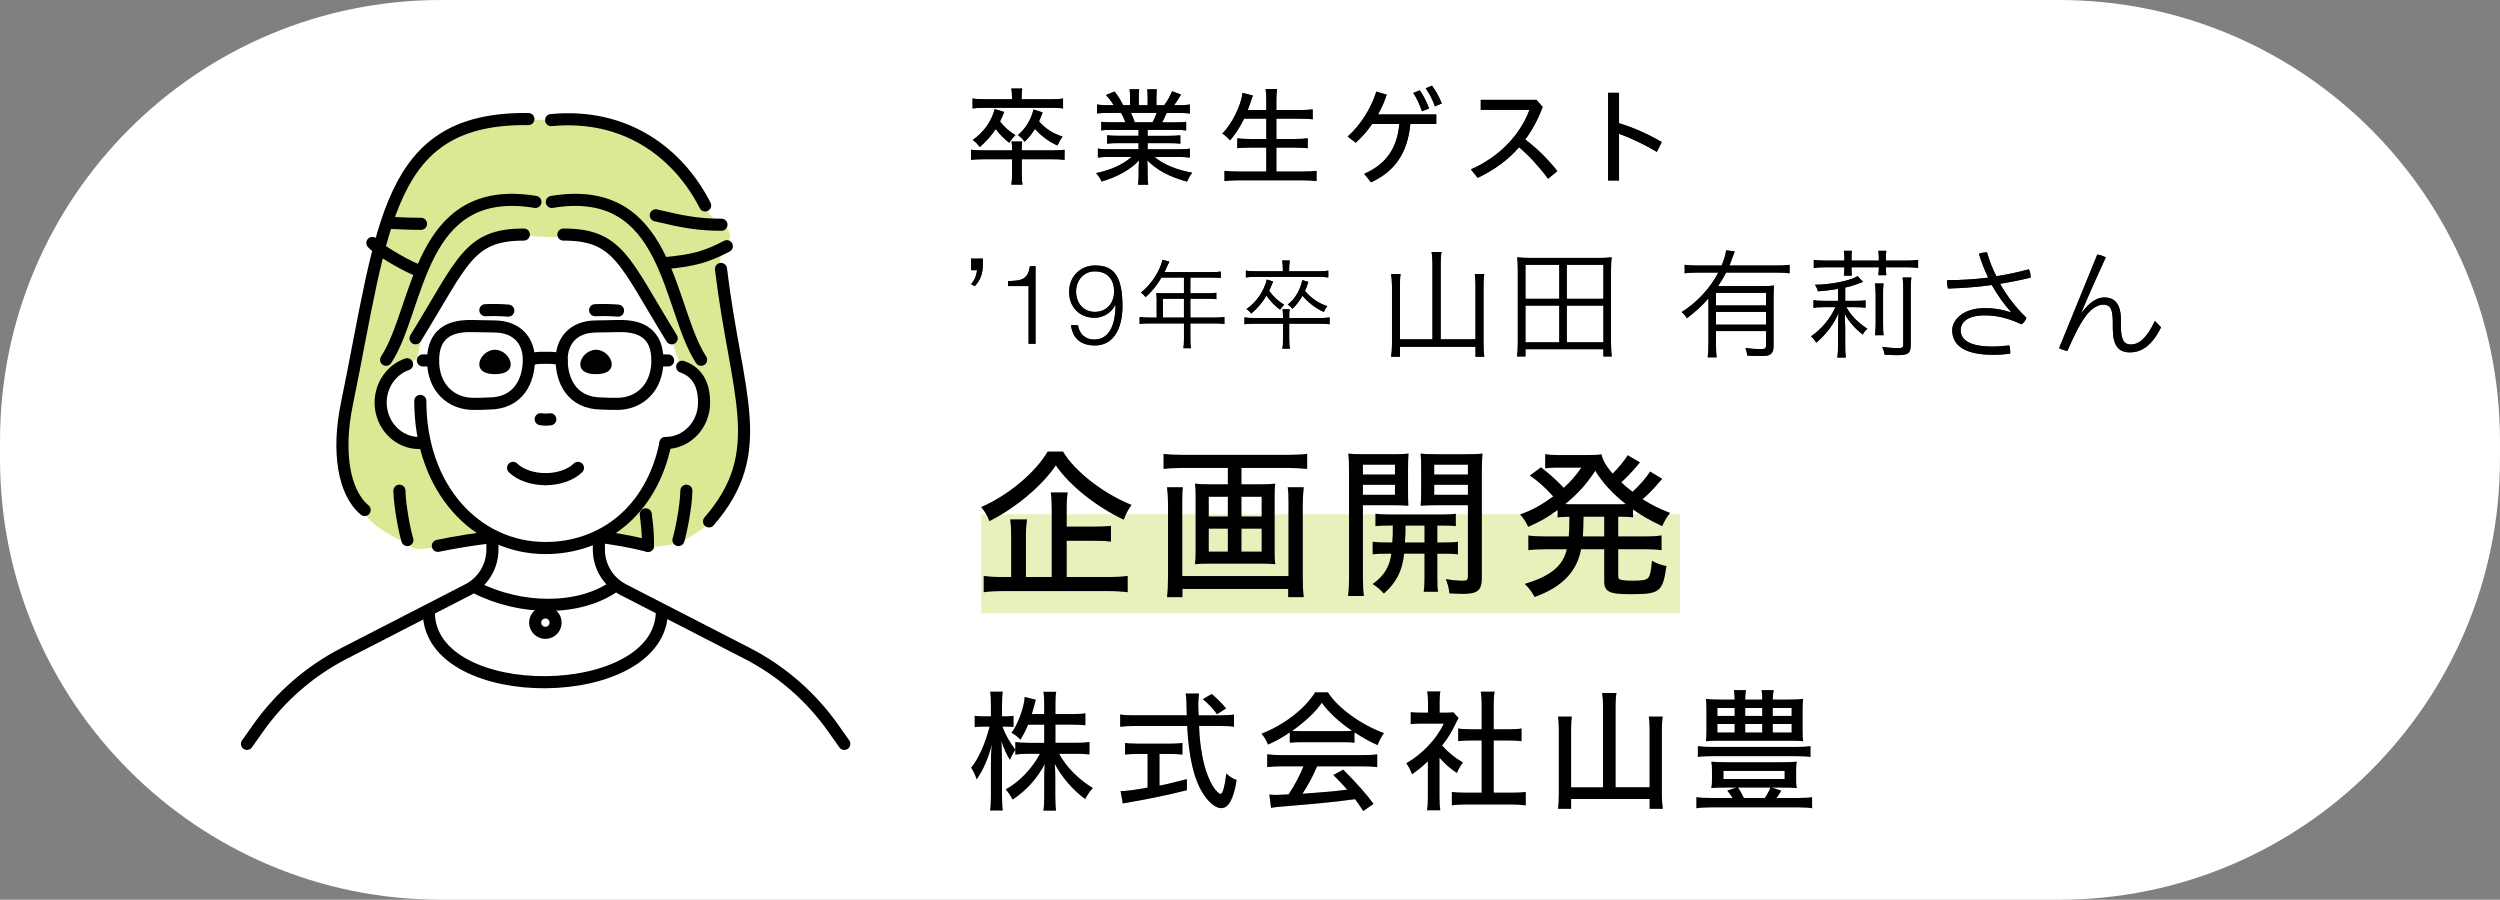 <?xml version="1.0" encoding="utf-8"?>
<!-- Generator: Adobe Illustrator 26.2.1, SVG Export Plug-In . SVG Version: 6.00 Build 0)  -->
<svg version="1.1" xmlns="http://www.w3.org/2000/svg" xmlns:xlink="http://www.w3.org/1999/xlink" x="0px" y="0px"
	 viewBox="0 0 227.46 81.862" style="enable-background:new 0 0 227.46 81.862;" xml:space="preserve">
<rect x="0" y="0" width="227.46" height="81.862" fill="#808080" stroke="none"/>
<style type="text/css">
	.st0{fill:#FFFFFF;}
	.st1{fill:#E9F0BB;}
	.st2{fill:#DDE895;}
	.st3{fill:none;stroke:#000000;stroke-width:1.101;stroke-linecap:round;stroke-miterlimit:10;}
	.st4{fill:#FFFFFF;stroke:#000000;stroke-width:1.101;stroke-linecap:round;stroke-miterlimit:10;}
	.st5{stroke:#000000;stroke-width:0.367;stroke-miterlimit:10;}
	.st6{opacity:0.3;}
	.st7{opacity:0.8;}
</style>
<g id="レイヤー_1">
	<path class="st0" d="M187.332,81.862H40.128C17.966,81.862,0,63.896,0,41.734V40.128C0,17.966,17.966,0,40.128,0
		h147.203c22.162,0,40.128,17.966,40.128,40.128v1.605
		C227.46,63.896,209.494,81.862,187.332,81.862z"/>
	<g>
		<path d="M93.542,65.931c-0.217,0.517-0.385,0.853-0.696,1.368
			c-0.288-0.288-0.408-0.384-0.816-0.636c0.528-0.624,1.176-2.364,1.2-3.252
			l1.008,0.252c-0.023,0.084-0.036,0.12-0.06,0.24
			c-0.048,0.155-0.097,0.323-0.132,0.479c-0.084,0.3-0.12,0.433-0.168,0.588h1.128
			V64.035c0-0.48-0.024-0.84-0.072-1.092h1.164c-0.048,0.216-0.072,0.611-0.072,1.079
			v0.948h1.512c0.54,0,0.948-0.023,1.213-0.071v1.092
			c-0.229-0.036-0.696-0.061-1.213-0.061h-1.512v1.656h1.872
			c0.528,0,0.9-0.024,1.224-0.072v1.128c-0.348-0.035-0.695-0.06-1.224-0.06h-1.536
			c0.66,1.212,1.752,2.316,3.072,3.12c-0.288,0.3-0.504,0.624-0.696,0.996
			c-1.092-0.78-2.136-1.992-2.771-3.204c0.036,0.432,0.048,0.888,0.048,1.212v1.74
			c0,0.516,0.023,1.031,0.072,1.308h-1.152c0.048-0.3,0.072-0.792,0.072-1.308v-1.681
			c0-0.312,0.012-0.768,0.048-1.235c-0.72,1.332-1.681,2.399-2.916,3.216
			c-0.229-0.408-0.468-0.756-0.636-0.924c1.224-0.66,2.411-1.896,3.119-3.24h-0.995
			c-0.492,0-0.937,0.024-1.248,0.072v-0.42c-0.145,0.168-0.385,0.624-0.492,0.899
			c-0.288-0.443-0.528-0.972-0.78-1.704c0.012,0.192,0.012,0.336,0.024,0.408
			c0,0.204,0.023,0.66,0.035,1.344v3.145c0,0.6,0.024,1.151,0.072,1.416h-1.151
			c0.048-0.324,0.071-0.78,0.071-1.416v-2.856c0-0.588,0.013-0.96,0.072-1.716
			c-0.276,1.164-0.78,2.316-1.368,3.156c-0.132-0.42-0.312-0.78-0.504-1.057
			c0.648-0.768,1.308-2.243,1.68-3.743h-0.552c-0.359,0-0.636,0.023-0.804,0.048v-1.032
			c0.156,0.036,0.432,0.048,0.804,0.048h0.672v-1.032c0-0.647-0.023-0.924-0.071-1.212
			h1.14c-0.036,0.24-0.061,0.708-0.061,1.2v1.044h0.372
			c0.288,0,0.517-0.012,0.673-0.048v1.02c-0.181-0.023-0.337-0.035-0.66-0.035h-0.349
			c0.276,0.743,0.685,1.464,1.177,2.1v-0.696c0.336,0.048,0.72,0.072,1.248,0.072
			h1.38v-1.656H93.542z"/>
		<path d="M111.134,65.079c0.504,0,0.912-0.024,1.14-0.072V66.123
			c-0.252-0.048-0.792-0.072-1.308-0.072h-1.872c0.072,1.86,0.36,3.468,0.828,4.608
			c0.264,0.636,0.528,1.092,0.815,1.368c0.133,0.132,0.265,0.216,0.312,0.216
			c0.192,0,0.36-0.601,0.528-1.86c0.3,0.276,0.563,0.444,0.936,0.588
			c-0.288,1.776-0.732,2.557-1.416,2.557c-0.444,0-1.02-0.433-1.5-1.116
			c-0.924-1.309-1.44-3.42-1.584-6.36h-4.788c-0.479,0-0.948,0.024-1.308,0.072v-1.116
			c0.264,0.048,0.768,0.072,1.308,0.072h4.752l-0.036-1.368
			c-0.012-0.132-0.023-0.336-0.06-0.612h1.212c-0.024,0.156-0.072,0.744-0.072,0.924
			c0,0.181,0.013,0.721,0.036,1.057H111.134z M103.49,68.595
			c-0.407,0-0.852,0.024-1.128,0.061v-1.057c0.204,0.036,0.637,0.061,1.152,0.061h2.94
			c0.504,0,0.911-0.024,1.128-0.061v1.057c-0.301-0.036-0.708-0.061-1.116-0.061h-0.972
			v2.88c0.6-0.107,0.792-0.155,2.495-0.588v1.008
			c-1.703,0.433-3.552,0.816-5.46,1.141c-0.168,0.023-0.216,0.036-0.372,0.072
			l-0.203-1.129c0.6-0.012,1.248-0.096,2.46-0.323V68.595H103.49z M110.726,64.983
			c-0.275-0.408-0.792-0.973-1.284-1.368l0.805-0.48
			c0.624,0.552,0.852,0.78,1.308,1.32L110.726,64.983z"/>
		<path d="M117.35,66.639c-0.636,0.433-1.26,0.792-1.979,1.104
			c-0.132-0.36-0.384-0.769-0.601-0.984c2.076-0.815,3.96-2.268,4.885-3.768h1.164
			c0.852,1.38,3.023,2.964,5.1,3.708c-0.229,0.312-0.492,0.815-0.576,1.092
			c-0.708-0.3-1.271-0.624-2.112-1.164v0.948c-0.252-0.036-0.54-0.048-1.02-0.048
			h-3.888c-0.324,0-0.757,0.023-0.973,0.048V66.639z M116.666,69.723
			c-0.636,0-1.032,0.024-1.368,0.072v-1.164c0.324,0.048,0.804,0.072,1.368,0.072h7.284
			c0.588,0,1.044-0.024,1.355-0.072v1.164c-0.348-0.048-0.731-0.072-1.355-0.072h-4.116
			c-0.36,0.864-0.853,1.776-1.332,2.496l1.404-0.107
			c1.26-0.097,1.536-0.12,2.676-0.265c-0.444-0.492-0.769-0.84-1.272-1.332
			l0.9-0.492c1.32,1.332,2.124,2.244,2.76,3.12l-0.936,0.648
			c-0.336-0.516-0.517-0.78-0.744-1.08c-1.656,0.228-3.072,0.372-5.94,0.612
			c-0.876,0.06-1.403,0.12-1.704,0.18l-0.155-1.212
			c0.252,0.024,0.479,0.036,0.636,0.036c0.072,0,0.144,0,1.116-0.048
			c0.516-0.769,1.067-1.812,1.355-2.557H116.666z M122.199,66.519
			c0.372,0,0.588-0.012,0.828-0.023c-1.177-0.792-2.112-1.656-2.761-2.557
			c-0.588,0.853-1.5,1.704-2.7,2.557c0.24,0.023,0.385,0.023,0.769,0.023H122.199z"/>
		<path d="M130.969,72.543c0,0.528,0.024,0.864,0.072,1.176h-1.2
			c0.048-0.312,0.072-0.647,0.072-1.2v-3.252c-0.54,0.504-0.84,0.756-1.44,1.177
			c-0.096-0.301-0.359-0.805-0.527-0.996c1.464-0.84,2.748-2.196,3.42-3.612h-2.04
			c-0.36,0-0.708,0.012-0.972,0.048v-1.092c0.323,0.036,0.54,0.048,0.924,0.048h0.647
			v-1.032c0-0.3-0.036-0.72-0.071-0.899h1.199c-0.048,0.204-0.071,0.576-0.071,0.912
			v1.02h0.563c0.372,0,0.528-0.012,0.685-0.036l0.479,0.528
			c-0.096,0.156-0.18,0.3-0.252,0.468c-0.372,0.792-0.731,1.368-1.248,2.028
			c0.517,0.588,1.164,1.128,1.896,1.548c-0.217,0.264-0.42,0.624-0.553,0.948
			c-0.588-0.385-1.104-0.828-1.584-1.393V72.543z M135.902,72.123h1.596
			c0.564,0,1.056-0.024,1.32-0.072v1.225c-0.336-0.049-0.9-0.084-1.309-0.084h-4.115
			c-0.492,0-0.96,0.023-1.297,0.084v-1.225c0.288,0.048,0.78,0.072,1.309,0.072h1.404
			v-4.752h-0.984c-0.456,0-0.816,0.023-1.152,0.06V66.279
			c0.265,0.048,0.637,0.071,1.152,0.071h0.984V64.095c0-0.468-0.024-0.768-0.084-1.164
			h1.26c-0.072,0.433-0.084,0.696-0.084,1.164v2.256h1.368
			c0.54,0,0.899-0.023,1.164-0.071v1.151c-0.337-0.036-0.685-0.06-1.164-0.06h-1.368
			V72.123z"/>
		<path d="M145.85,64.203c0-0.492-0.024-0.804-0.084-1.152h1.308
			c-0.06,0.336-0.084,0.672-0.084,1.152v7.428h3.097v-5.315
			c0-0.456-0.024-0.841-0.072-1.116h1.26c-0.048,0.359-0.072,0.756-0.072,1.116v5.915
			c0,0.517,0.024,0.937,0.084,1.356h-1.199v-0.888h-7.141v0.888h-1.188
			c0.048-0.408,0.06-0.672,0.071-1.32v-5.903c0-0.433-0.035-0.889-0.071-1.164h1.248
			c-0.036,0.3-0.061,0.684-0.061,1.14v5.292h2.904V64.203z"/>
		<path d="M156.974,71.654c-0.672,0-0.899,0.012-1.271,0.048
			c0.048-0.228,0.06-0.491,0.06-0.803V70.095c0-0.336-0.012-0.563-0.06-0.791
			c0.264,0.023,0.804,0.048,1.332,0.048h5.111c0.528,0,1.057-0.024,1.332-0.048
			c-0.048,0.204-0.06,0.479-0.06,0.791v0.805c0,0.312,0.012,0.575,0.06,0.803
			c-0.3-0.036-0.756-0.048-1.271-0.048h-0.984l0.84,0.288
			c-0.144,0.24-0.155,0.276-0.42,0.661h1.944c0.54,0,0.996-0.023,1.284-0.072v1.007
			c-0.324-0.06-0.708-0.084-1.284-0.084h-7.896c-0.527,0-1.02,0.024-1.344,0.084v-1.007
			c0.324,0.049,0.804,0.072,1.344,0.072h1.944c-0.12-0.204-0.324-0.492-0.479-0.673
			l0.815-0.276H156.974z M164.726,68.87c-0.264-0.048-0.815-0.072-1.332-0.072h-7.607
			c-0.517,0-1.057,0.024-1.309,0.072v-0.982c0.324,0.048,0.721,0.072,1.309,0.072h7.607
			c0.624,0,1.008-0.024,1.332-0.072V68.87z M162.771,63.651
			c0.492,0,1.019-0.023,1.282-0.06c-0.035,0.275-0.048,0.515-0.048,0.971v1.896
			c0,0.48,0.013,0.731,0.048,0.983c-0.348-0.036-0.719-0.048-1.223-0.048h-6.396
			c-0.684,0-0.863,0.012-1.223,0.048c0.036-0.228,0.048-0.491,0.048-0.983v-1.896
			c0-0.408-0.012-0.731-0.048-0.971c0.275,0.036,0.778,0.06,1.282,0.06h1.333
			c-0.012-0.407-0.023-0.6-0.071-0.863h1.103c-0.048,0.252-0.072,0.516-0.072,0.863
			h1.55c0-0.407-0.013-0.563-0.061-0.863h1.103c-0.06,0.275-0.072,0.491-0.084,0.863
			H162.771z M156.253,64.418v0.722h1.573v-0.722H156.253z M156.253,65.87v0.781h1.573v-0.781
			H156.253z M156.806,70.876h5.568v-0.733h-5.568V70.876z M158.138,71.654
			c0.145,0.216,0.36,0.601,0.528,0.949h1.896c0.229-0.324,0.385-0.601,0.517-0.949
			H158.138z M158.786,65.14h1.55v-0.722h-1.55V65.14z M158.786,66.651h1.55v-0.781h-1.55
			V66.651z M161.293,65.14h1.718v-0.722h-1.718V65.14z M161.293,66.651h1.718v-0.781h-1.718
			V66.651z"/>
	</g>
	<rect x="89.281" y="46.793" class="st1" width="63.563" height="9.008"/>
	<g>
		<path d="M96.719,41.088c1.042,1.785,3.689,3.839,6.233,4.851
			c-0.297,0.401-0.49,0.773-0.714,1.339c-2.499-1.176-4.954-3.14-6.174-4.939
			c-1.279,1.89-3.675,3.883-6.04,5.073c-0.209-0.521-0.372-0.804-0.744-1.279
			c2.47-1.071,4.939-3.154,6.04-5.044H96.719z M97.046,52.499h3.794
			c0.759,0,1.413-0.029,1.756-0.104v1.488c-0.357-0.06-1.026-0.104-1.771-0.104h-9.521
			c-0.744,0-1.413,0.03-1.8,0.104v-1.488c0.342,0.075,0.967,0.104,1.695,0.104h0.804
			v-3.585c0-0.744-0.03-1.205-0.089-1.652h1.532c-0.075,0.357-0.104,0.968-0.104,1.637
			v3.601h2.351v-6.085c0-0.699-0.029-1.205-0.089-1.606h1.532
			c-0.06,0.432-0.09,0.833-0.09,1.577v1.532h2.47c0.729,0,1.25-0.03,1.562-0.074v1.428
			c-0.357-0.045-0.848-0.074-1.547-0.074h-2.485V52.499z"/>
		<path d="M107.548,42.575c-0.594,0-1.218,0.029-1.68,0.089v-1.367
			c0.402,0.06,1.026,0.09,1.665,0.09h9.717c0.594,0,1.248-0.03,1.679-0.09v1.367
			c-0.342-0.045-1.129-0.089-1.679-0.089h-4.302v1.489h1.877
			c0.505,0,0.847-0.015,1.203-0.06c-0.045,0.282-0.06,0.669-0.06,1.069v5.209
			c0,0.49,0.015,0.713,0.06,1.055c-0.401-0.045-0.713-0.06-1.278-0.06h-4.732
			c-0.579,0-0.892,0.015-1.293,0.06c0.045-0.312,0.06-0.609,0.06-1.055v-5.209
			c0-0.4-0.015-0.787-0.06-1.069c0.357,0.045,0.699,0.06,1.204,0.06h1.787v-1.489
			H107.548z M118.618,44.332c-0.045,0.326-0.09,1.114-0.09,1.591v6.547
			c0,0.714,0.03,1.397,0.09,1.858h-1.412v-0.744h-9.627v0.744h-1.397
			c0.06-0.491,0.09-1.026,0.09-1.858v-6.576c0-0.611-0.03-1.086-0.09-1.562h1.441
			c-0.044,0.252-0.06,0.757-0.06,1.338v6.741h9.673v-6.771
			c0-0.609-0.016-0.922-0.075-1.308H118.618z M109.973,45.193v1.802h1.743v-1.802H109.973z
			 M109.973,48.095v2.1h1.743V48.095H109.973z M114.795,46.995v-1.802h-1.847v1.802H114.795z
			 M114.795,50.194V48.095h-1.847v2.1H114.795z"/>
		<path d="M124.002,52.499c0,0.848,0.03,1.369,0.09,1.726h-1.441
			c0.06-0.387,0.089-0.878,0.089-1.74v-9.596c0-0.76-0.015-1.235-0.059-1.621
			c0.312,0.045,0.847,0.06,1.5,0.06h2.486c0.684,0,1.159-0.015,1.486-0.06
			c-0.03,0.327-0.045,0.832-0.045,1.367v2.054c0,0.699,0.015,0.967,0.03,1.323
			c-0.312-0.03-0.788-0.045-1.382-0.045h-2.755V52.499z M124.002,43.172h2.918v-0.895h-2.918
			V43.172z M124.002,45.017h2.918v-0.909h-2.918V45.017z M126.578,47.812
			c-0.626,0-1.146,0.015-1.43,0.06v-1.129c0.312,0.045,0.774,0.074,1.43,0.074h4.402
			c0.67,0,1.146-0.015,1.474-0.074v1.129c-0.282-0.045-0.818-0.06-1.429-0.06h-0.253
			v1.55h0.432c0.64,0,1.131-0.016,1.443-0.075v1.144
			c-0.387-0.044-0.759-0.059-1.443-0.059h-0.432v2.232c0,0.684,0.015,0.996,0.074,1.234
			h-1.309c0.044-0.282,0.074-0.654,0.074-1.25v-2.217h-1.86
			c-0.148,1.532-0.713,2.648-1.844,3.631c-0.298-0.343-0.626-0.625-1.013-0.863
			c1.027-0.729,1.563-1.607,1.697-2.768h-0.224c-0.714,0-1.116,0.015-1.474,0.059v-1.144
			c0.312,0.06,0.819,0.075,1.474,0.075h0.312c0.045-0.656,0.045-0.671,0.045-1.55H126.578z
			 M127.871,47.812c0.015,0.477-0.015,1.088-0.045,1.55h1.786v-1.55H127.871z
			 M134.819,52.573c0,1.146-0.371,1.458-1.739,1.458c-0.104,0-0.506-0.015-1.206-0.045
			c-0.044-0.476-0.148-0.862-0.327-1.294c0.521,0.089,1.146,0.148,1.548,0.148
			c0.372,0,0.462-0.089,0.462-0.401V45.967h-2.903c-0.609,0-1.084,0.015-1.396,0.045
			c0.03-0.312,0.045-0.728,0.045-1.323v-2.054c0-0.64-0.015-0.966-0.046-1.367
			c0.327,0.045,0.804,0.06,1.488,0.06h2.619c0.684,0,1.203-0.015,1.516-0.06
			c-0.045,0.55-0.06,0.921-0.06,1.621V52.573z M130.49,43.172h3.066v-0.895h-3.066V43.172
			z M130.49,45.017h3.066v-0.909h-3.066V45.017z"/>
		<path d="M142.793,47.01c-0.506,0.015-0.744,0.029-1.071,0.059v-0.669
			c-0.849,0.625-1.577,1.041-2.678,1.532c-0.224-0.491-0.506-0.893-0.744-1.116
			c1.16-0.431,1.919-0.848,3.02-1.651c-0.817-0.893-1.428-1.442-2.127-1.889
			l1.012-0.759c0.804,0.625,1.577,1.324,2.067,1.874c0.67-0.609,1.131-1.146,1.607-1.845
			h-2.381c-0.312,0-0.595,0.03-0.907,0.06v-1.279c0.253,0.045,0.685,0.074,1.131,0.074
			h2.723c0.699,0,0.967-0.015,1.265-0.06c0.118,0.551,0.431,1.086,1.012,1.756
			c0.521-0.506,1.189-1.324,1.368-1.682l1.116,0.655
			c-0.119,0.134-0.134,0.163-0.298,0.356c-0.432,0.506-0.952,1.057-1.398,1.458
			c0.312,0.298,0.58,0.521,1.026,0.863c0.61-0.551,1.295-1.339,1.592-1.845l1.116,0.669
			c-0.09,0.09-0.149,0.149-0.164,0.164l-0.521,0.595
			c-0.268,0.312-0.773,0.804-1.116,1.086c0.878,0.551,1.458,0.849,2.5,1.25
			c-0.268,0.327-0.506,0.729-0.714,1.205c-1.146-0.551-1.83-0.938-2.648-1.518v0.714
			c-0.357-0.044-0.744-0.059-1.279-0.059h-0.074v1.8h2.439
			c0.714,0,1.116-0.03,1.503-0.09v1.34c-0.343-0.06-0.878-0.09-1.503-0.09h-2.439
			v2.41c0,0.283,0.059,0.343,0.371,0.401c0.238,0.045,0.491,0.06,0.952,0.06
			c0.849,0,1.221-0.06,1.398-0.253c0.179-0.178,0.283-0.654,0.357-1.562
			c0.401,0.238,0.907,0.416,1.31,0.476c-0.343,2.366-0.58,2.56-3.273,2.56
			c-1.934,0-2.38-0.224-2.38-1.19V49.97h-2.113c-0.387,2.054-1.726,3.437-4.225,4.345
			c-0.224-0.432-0.521-0.833-0.893-1.19c2.32-0.685,3.496-1.637,3.823-3.154h-1.994
			c-0.699,0-1.101,0.03-1.502,0.09V48.72c0.372,0.06,0.818,0.09,1.502,0.09h2.173
			c0.044-0.625,0.06-0.789,0.06-1.651V47.01z M147.197,45.879c0.372,0,0.417,0,0.729-0.016
			c-1.19-0.937-2.113-1.934-2.782-3.034c-0.878,1.309-1.474,1.979-2.737,3.034
			c0.297,0.016,0.371,0.016,0.699,0.016H147.197z M144.073,47.01
			c-0.015,1.056-0.03,1.354-0.06,1.8h1.949v-1.8H144.073z"/>
	</g>
	<g>
		<g>
			<path d="M88.354,25.85c0.295-0.312,0.491-0.768,0.544-1.268h-0.544v-1.052h1.07v0.518
				c0,0.731-0.169,1.41-0.74,1.99L88.354,25.85z"/>
			<path d="M91.719,25.575c1.109-0.04,1.795-0.06,1.986-1.357h0.512v7.06h-0.633v-5.249
				h-1.865V25.575z"/>
			<path d="M98.077,29.586c0.111,0.775,0.656,1.309,1.473,1.309
				c1.644,0,1.946-1.873,1.946-3.155h-0.021c-0.333,0.697-1.079,1.171-1.876,1.171
				c-1.411,0-2.326-0.979-2.326-2.363c0-1.375,0.996-2.394,2.387-2.394
				c1.715,0,2.468,1,2.468,3.758c0,0.838-0.211,3.517-2.518,3.517
				c-1.24,0-2.016-0.615-2.166-1.843H98.077z M101.365,26.508
				c0-1-0.534-1.819-1.765-1.819c-1.008,0-1.693,0.838-1.693,1.819
				c0,1.031,0.625,1.869,1.704,1.869C100.72,28.377,101.365,27.549,101.365,26.508z"/>
			<path d="M105.238,27.172c0-0.169-0.009-0.348-0.026-0.518
				c0.134,0.018,0.411,0.027,0.625,0.027h1.884v-1.428h-2.045
				c-0.446,0.75-0.91,1.321-1.455,1.785c-0.134-0.188-0.249-0.304-0.419-0.411
				c0.928-0.732,1.705-1.91,1.973-2.99l0.625,0.169c-0.036,0.062-0.062,0.116-0.116,0.232
				c-0.026,0.045-0.054,0.107-0.089,0.179l-0.179,0.402l-0.062,0.134h4.329
				c0.366,0,0.58-0.009,0.785-0.045v0.589c-0.178-0.027-0.419-0.044-0.785-0.044h-1.981
				v1.428h1.58c0.356,0,0.571-0.009,0.785-0.045v0.58
				c-0.188-0.026-0.473-0.036-0.776-0.036h-1.589v1.714h2.214
				c0.41,0,0.66-0.018,0.884-0.053v0.634c-0.224-0.036-0.5-0.054-0.884-0.054h-2.214
				v1.446c0,0.375,0.018,0.616,0.062,0.812h-0.696c0.035-0.178,0.054-0.428,0.054-0.812
				v-1.446h-3.151c-0.384,0-0.66,0.018-0.884,0.054v-0.634
				c0.224,0.036,0.482,0.053,0.884,0.053h0.669V27.172z M107.72,28.895v-1.714h-1.911v1.714
				H107.72z"/>
			<path d="M117.299,30.903c0,0.375,0.018,0.607,0.062,0.821h-0.688
				c0.045-0.214,0.062-0.429,0.062-0.812v-1.464h-2.518c-0.491,0-0.768,0.018-0.99,0.053
				v-0.625c0.231,0.044,0.544,0.062,0.99,0.062h2.518v-0.089
				c0-0.277-0.018-0.58-0.045-0.714h0.651c-0.035,0.206-0.044,0.366-0.044,0.706v0.098
				h2.678c0.455,0,0.776-0.018,1-0.062v0.625c-0.232-0.036-0.518-0.053-1-0.053h-2.678V30.903
				z M116.719,24.44c0-0.268-0.027-0.571-0.062-0.741h0.696
				c-0.036,0.161-0.062,0.464-0.062,0.741v0.241h2.588c0.402,0,0.759-0.018,0.974-0.062v0.625
				c-0.179-0.036-0.509-0.053-0.964-0.053h-5.57c-0.509,0-0.777,0.018-0.964,0.053v-0.625
				c0.223,0.044,0.571,0.062,0.973,0.062h2.393V24.44z M115.835,25.61
				c-0.179,0.455-0.259,0.625-0.366,0.848c0.41,0.562,0.821,0.937,1.365,1.267
				c-0.205,0.224-0.24,0.268-0.365,0.456c-0.509-0.384-0.83-0.723-1.241-1.276
				c-0.366,0.607-0.776,1.089-1.384,1.633c-0.116-0.169-0.268-0.312-0.438-0.419
				c0.92-0.634,1.58-1.598,1.857-2.687L115.835,25.61z M119.039,25.654
				c-0.151,0.446-0.205,0.598-0.312,0.812c0.59,0.678,1.224,1.116,2.035,1.393
				c-0.106,0.134-0.25,0.366-0.321,0.526c-0.688-0.303-1.428-0.866-1.937-1.481
				c-0.286,0.5-0.509,0.794-0.92,1.196c-0.106-0.151-0.241-0.276-0.419-0.393
				c0.651-0.491,1.124-1.294,1.33-2.223L119.039,25.654z"/>
			<path d="M130.332,23.93c-0.011-0.418-0.032-0.726-0.076-1.001h0.891
				c-0.044,0.264-0.066,0.594-0.066,1.001v6.941h3.168v-4.939
				c-0.011-0.473-0.021-0.715-0.065-1.001h0.857c-0.044,0.352-0.065,0.66-0.065,1.012
				v5.379c0,0.44,0.021,0.781,0.065,1.133h-0.792V31.553h-6.875v0.902h-0.803
				c0.055-0.418,0.066-0.605,0.077-1.089v-5.379c-0.011-0.429-0.033-0.781-0.077-1.056
				h0.858c-0.044,0.264-0.056,0.638-0.056,1.045v4.895h2.959V23.93z"/>
			<path d="M145.886,32.433v-0.66h-7.095v0.66h-0.759c0.044-0.352,0.065-0.726,0.065-1.254
				v-6.677c0-0.44-0.021-0.77-0.055-1.089c0.385,0.044,0.737,0.055,1.232,0.055h6.127
				c0.495,0,0.836-0.011,1.231-0.055c-0.033,0.253-0.055,0.682-0.055,1.078v6.688
				c0,0.506,0.021,0.946,0.065,1.254H145.886z M138.791,27.186h3.08v-3.091h-3.08V27.186z
				 M138.791,31.146h3.08v-3.344h-3.08V31.146z M142.553,27.186h3.333v-3.091h-3.333V27.186z
				 M142.553,31.146h3.333v-3.344h-3.333V31.146z"/>
			<path d="M155.445,27.142c-0.551,0.639-1.133,1.177-1.97,1.815
				c-0.12-0.22-0.23-0.353-0.473-0.562c1.364-0.846,2.662-2.243,3.333-3.597h-1.859
				c-0.517,0-0.891,0.022-1.198,0.066v-0.769c0.308,0.044,0.692,0.066,1.198,0.066h2.167
				c0.254-0.638,0.353-0.957,0.407-1.386l0.781,0.099
				c-0.044,0.11-0.088,0.22-0.22,0.594c-0.088,0.264-0.154,0.429-0.265,0.693h4.312
				c0.483,0,0.857-0.022,1.166-0.066v0.769c-0.264-0.044-0.66-0.066-1.166-0.066h-4.609
				c-0.264,0.506-0.451,0.815-0.736,1.233h3.938c0.517,0,0.88-0.011,1.155-0.055
				c-0.033,0.296-0.044,0.736-0.044,1.264v4.323c0,0.33-0.1,0.55-0.297,0.682
				c-0.154,0.11-0.386,0.143-0.869,0.143c-0.33,0-0.771-0.011-1.222-0.033
				c-0.032-0.286-0.076-0.473-0.165-0.693c0.551,0.077,0.902,0.099,1.375,0.099
				c0.419,0,0.495-0.055,0.495-0.33v-1.31h-4.554v1.156c0,0.528,0.022,0.946,0.055,1.232
				h-0.803c0.044-0.33,0.066-0.748,0.066-1.232V27.142z M160.68,26.646h-4.554v1.146
				h4.554V26.646z M156.126,28.373v1.167h4.554v-1.167H156.126z"/>
			<path d="M167.237,26.284c-0.748,0.121-1.122,0.165-1.838,0.22
				c-0.055-0.231-0.12-0.374-0.264-0.594c1.463-0.011,3.289-0.385,3.872-0.792
				l0.495,0.528c-0.771,0.297-1.001,0.374-1.617,0.517v1.21h0.902
				c0.451,0,0.726-0.011,0.945-0.055v0.682c-0.197-0.033-0.55-0.055-0.945-0.055h-0.804
				c0.419,0.748,1.013,1.364,1.914,1.969c-0.187,0.165-0.308,0.319-0.418,0.528
				c-0.726-0.572-1.254-1.177-1.639-1.892c0.033,0.726,0.033,0.781,0.044,1.243v1.573
				c0,0.561,0.011,0.869,0.055,1.166h-0.77c0.044-0.297,0.066-0.638,0.066-1.166v-1.529
				c-0.012-0.396,0.011-0.781,0.044-1.375c-0.386,0.968-1.155,2.002-2.035,2.717
				c-0.144-0.253-0.265-0.396-0.474-0.572c0.957-0.66,1.771-1.628,2.223-2.662h-1.101
				c-0.362,0-0.692,0.022-0.891,0.066v-0.704c0.209,0.044,0.528,0.066,0.913,0.066h1.32
				V26.284z M173.418,23.71c0.462,0,0.847-0.022,1.1-0.066v0.737
				c-0.241-0.044-0.66-0.066-1.089-0.066h-1.837v0.099c0,0.253,0.011,0.473,0.033,0.627
				h-0.727c0.022-0.176,0.045-0.374,0.045-0.616v-0.11h-2.486v0.132
				c0,0.275,0.011,0.418,0.033,0.627h-0.727c0.033-0.242,0.033-0.33,0.044-0.616v-0.143
				h-1.693c-0.451,0-0.814,0.022-1.09,0.066v-0.737c0.231,0.044,0.649,0.066,1.101,0.066
				h1.683v-0.264c-0.011-0.308-0.011-0.407-0.044-0.627h0.727
				c-0.033,0.22-0.033,0.363-0.033,0.638v0.253h2.486v-0.253
				c-0.012-0.33-0.012-0.429-0.045-0.638h0.727c-0.033,0.22-0.033,0.352-0.033,0.638
				v0.253H173.418z M171.372,25.789c-0.033,0.297-0.056,0.583-0.044,1.056v2.607
				c0,0.495,0.011,0.759,0.044,1.045h-0.771c0.033-0.264,0.044-0.528,0.056-1.056v-2.596
				c-0.012-0.495-0.022-0.77-0.056-1.056H171.372z M173.903,25.25
				c-0.033,0.187-0.056,0.605-0.056,1.089v5.016c0,0.792-0.22,0.957-1.243,0.957
				c-0.241,0-0.659-0.011-1.133-0.044c-0.044-0.253-0.099-0.44-0.22-0.704
				c0.583,0.077,1.012,0.11,1.331,0.11c0.506,0,0.583-0.044,0.583-0.33v-5.005
				c0-0.429-0.022-0.825-0.055-1.089H173.903z"/>
			<path d="M182.955,28.374c-0.616-0.693-1.199-1.507-1.738-2.442
				c-1.276,0.176-2.641,0.286-3.982,0.319c-0.055-0.198-0.088-0.407-0.088-0.594
				c0-0.055,0-0.11,0.011-0.165c1.243,0,2.509-0.077,3.74-0.231
				c-0.33-0.671-0.616-1.397-0.847-2.167c0.198-0.088,0.473-0.132,0.671-0.132
				c0.021,0,0.044,0,0.066,0c0.209,0.748,0.483,1.452,0.847,2.167
				c1.045-0.154,2.023-0.374,2.959-0.627c0.099,0.176,0.154,0.429,0.154,0.649
				c0,0.044,0,0.077,0,0.11c-0.858,0.209-1.805,0.396-2.772,0.561
				c0.594,1.056,1.375,2.112,2.398,3.091c-0.089,0.253-0.253,0.473-0.451,0.594
				c-1.155-0.539-2.179-0.814-3.333-0.814c-1.716,0-2.2,0.726-2.2,1.342
				c0,0.847,0.726,1.496,2.904,1.496c0.594,0,0.989-0.066,1.518-0.099
				c0.055,0.143,0.088,0.374,0.088,0.583c0,0.055,0,0.11-0.011,0.165
				c-0.517,0.066-0.968,0.099-1.562,0.099c-2.596,0-3.707-0.869-3.707-2.244
				c0-0.88,0.936-2.002,2.948-2.002c0.902,0,1.507,0.11,2.354,0.374L182.955,28.374z"/>
			<path d="M190.821,23.16c0.264,0.033,0.506,0.121,0.771,0.253
				c-0.727,1.573-1.441,3.168-2.2,4.972l0.044,0.022
				c0.748-0.99,1.408-1.342,2.013-1.342c0.968,0,1.519,0.583,1.519,2.057v0.616
				c0,1.221,0.33,1.606,0.88,1.606c0.748,0,1.452-0.528,2.211-2.145l0.561,0.583
				c-0.836,1.672-1.771,2.277-2.838,2.277c-1.022,0-1.551-0.605-1.551-2.167V29.32
				c0-1.21-0.231-1.606-0.88-1.606c-0.495,0-1.089,0.396-1.529,0.968
				c-0.627,0.825-1.199,2.035-1.727,3.256c-0.221-0.044-0.528-0.143-0.748-0.264
				L190.821,23.16z"/>
		</g>
	</g>
	<g>
		<path d="M95.699,13.685c0.56,0,0.887-0.019,1.157-0.058v0.916
			c-0.348-0.048-0.588-0.058-1.157-0.058h-2.737v1.339c0,0.444,0.02,0.723,0.067,0.974
			h-1.012c0.048-0.26,0.067-0.521,0.067-0.964v-1.349h-2.583
			c-0.511,0-0.896,0.019-1.147,0.058v-0.916c0.279,0.039,0.598,0.058,1.147,0.058h2.583
			v-0.058c0-0.299-0.02-0.569-0.048-0.752h0.964c-0.029,0.241-0.039,0.376-0.039,0.752
			v0.058H95.699z M92.075,8.798c0-0.28-0.02-0.55-0.058-0.742h0.992
			c-0.038,0.192-0.058,0.472-0.058,0.732v0.241h2.68c0.415,0,0.829-0.019,1.089-0.067
			v0.906c-0.183-0.039-0.588-0.058-1.069-0.058h-6.072
			c-0.704,0.01-0.829,0.02-1.09,0.058v-0.906c0.271,0.048,0.685,0.067,1.099,0.067h2.487
			V8.798z M91.362,10.186c-0.184,0.443-0.251,0.617-0.376,0.858
			c0.385,0.521,0.81,0.896,1.397,1.253c-0.222,0.212-0.376,0.415-0.56,0.694
			c-0.529-0.424-0.848-0.752-1.233-1.253c-0.376,0.578-0.81,1.079-1.446,1.638
			c-0.23-0.299-0.414-0.482-0.636-0.646c0.964-0.656,1.716-1.706,1.995-2.805
			L91.362,10.186z M94.86,10.225c-0.153,0.415-0.202,0.549-0.327,0.819
			c0.578,0.665,1.272,1.108,2.149,1.388c-0.164,0.202-0.356,0.54-0.473,0.8
			c-0.723-0.299-1.522-0.896-2.043-1.513c-0.279,0.453-0.511,0.742-0.936,1.176
			c-0.183-0.241-0.366-0.424-0.616-0.607c0.665-0.53,1.224-1.446,1.417-2.323
			L94.86,10.225z"/>
		<path d="M101.173,11.815c-0.453,0-0.723,0.01-0.974,0.048v-0.78
			c0.261,0.039,0.501,0.048,0.974,0.048h1.233c-0.145-0.357-0.279-0.656-0.404-0.859h-1.09
			c-0.443,0-0.867,0.019-1.099,0.048V9.512c0.231,0.039,0.607,0.058,1.061,0.058h0.453
			c-0.154-0.27-0.405-0.607-0.694-0.925l0.771-0.318
			c0.386,0.501,0.501,0.694,0.78,1.243h0.637V8.886c0-0.318-0.02-0.627-0.049-0.762
			h0.878c-0.029,0.145-0.039,0.415-0.039,0.732v0.713h0.81V8.857
			c0-0.318-0.02-0.598-0.038-0.732h0.877c-0.029,0.164-0.048,0.453-0.048,0.762v0.684
			h0.713c0.279-0.356,0.617-0.974,0.713-1.272l0.81,0.309
			c-0.183,0.318-0.472,0.762-0.626,0.964h0.376c0.491,0,0.81-0.019,1.061-0.058v0.809
			c-0.231-0.029-0.656-0.048-1.1-0.048h-1.012c-0.135,0.309-0.261,0.569-0.414,0.859
			h1.194c0.482,0,0.724-0.01,0.993-0.048v0.78c-0.26-0.039-0.53-0.048-0.993-0.048
			h-2.516v0.541h1.995c0.386,0,0.791-0.019,0.983-0.048v0.761
			c-0.26-0.039-0.568-0.048-0.983-0.048h-1.995v0.56h2.737
			c0.56,0,0.878-0.019,1.109-0.058v0.809c-0.271-0.038-0.675-0.058-1.1-0.058h-2.11
			c0.742,0.665,2.015,1.195,3.422,1.436c-0.203,0.27-0.328,0.492-0.463,0.81
			c-1.601-0.434-2.776-1.061-3.624-1.947c0.019,0.337,0.019,0.395,0.028,0.723v0.54
			c0,0.415,0.02,0.723,0.059,0.964h-0.926c0.038-0.241,0.058-0.588,0.058-0.974v-0.521
			c0-0.202,0.01-0.395,0.029-0.713c-0.752,0.819-1.967,1.504-3.402,1.918
			c-0.145-0.318-0.261-0.492-0.502-0.762c1.321-0.27,2.42-0.761,3.239-1.475h-1.967
			c-0.424,0-0.848,0.02-1.108,0.058v-0.809c0.241,0.039,0.569,0.058,1.099,0.058h2.603
			v-0.56h-1.879c-0.415,0-0.724,0.01-0.983,0.048v-0.761
			c0.241,0.029,0.559,0.048,0.983,0.048h1.879v-0.541H101.173z M104.865,11.131
			c0.154-0.299,0.299-0.608,0.376-0.859h-2.342c0.135,0.29,0.231,0.511,0.347,0.859
			H104.865z"/>
		<path d="M113.194,10.794c-0.367,0.752-0.868,1.523-1.282,1.976
			c-0.348-0.376-0.396-0.415-0.704-0.617c0.858-0.829,1.726-2.573,1.841-3.701
			l0.945,0.241c-0.126,0.318-0.126,0.328-0.193,0.54
			c-0.01,0.058-0.173,0.511-0.279,0.781h1.696V9.184c0-0.472-0.019-0.781-0.067-1.08
			h1.041c-0.048,0.28-0.067,0.588-0.067,1.08v0.829h2.121
			c0.472,0,0.857-0.019,1.186-0.058v0.896c-0.357-0.039-0.704-0.058-1.167-0.058h-2.14
			v1.851h1.754c0.453,0,0.868-0.019,1.1-0.058v0.896
			c-0.212-0.029-0.694-0.058-1.1-0.058h-1.754v2.188h2.429
			c0.54,0,0.916-0.019,1.225-0.067v0.925c-0.356-0.048-0.732-0.067-1.205-0.067h-5.898
			c-0.53,0-0.926,0.019-1.263,0.067v-0.925c0.337,0.048,0.742,0.067,1.233,0.067h2.573
			v-2.188h-1.552c-0.414,0-0.887,0.029-1.089,0.058V12.586
			c0.231,0.039,0.607,0.058,1.079,0.058h1.562v-1.851H113.194z"/>
		<path d="M128.317,11.285c-0.251,2.631-1.407,4.309-3.576,5.301l-0.617-0.771
			c2.054-0.896,3.018-2.429,3.19-4.53h-2.477c-0.443,0.646-0.954,1.234-1.494,1.696
			l-0.723-0.559c1.176-1.06,2.12-2.525,2.603-4.087l0.944,0.28
			c-0.202,0.617-0.473,1.224-0.79,1.802h5.301v0.868H128.317z M129.174,8.22
			c0.309,0.424,0.637,1.07,0.849,1.648l-0.646,0.26
			c-0.203-0.617-0.482-1.205-0.791-1.677L129.174,8.22z M130.283,7.796
			c0.348,0.424,0.656,1.031,0.896,1.619l-0.626,0.26c-0.202-0.607-0.521-1.195-0.839-1.639
			L130.283,7.796z"/>
		<path d="M140.847,16.259c-0.762-1.041-1.706-2.072-2.632-2.863
			c-1.04,1.195-2.312,2.092-3.769,2.786l-0.616-0.771c2.583-1.128,4.481-3.133,5.33-5.417
			h-4.435v-0.906h5.07l0.56,0.646c-0.425,1.137-0.954,2.111-1.581,2.959
			c1.021,0.761,2.072,1.802,2.921,2.872L140.847,16.259z"/>
		<path d="M147.305,11.208c1.214,0.366,2.621,0.974,3.884,1.716l-0.443,0.896
			c-1.118-0.674-2.371-1.263-3.44-1.648v4.25h-0.993V8.441h0.993V11.208z"/>
	</g>
	<g>
		<path class="st2" d="M44.924,11.089c1.605-0.251,4.062-0.15,5.014-0.201
			s6.017,0.501,7.873,1.354c1.855,0.852,3.059,1.554,4.212,2.908s2.156,3.109,2.206,3.51
			c0.05,0.401,0.501,1.254,1.103,1.504c0.602,0.251,1.605,1.103,0.752,2.106
			s-0.501,2.658-0.501,2.658s2.156,11.633,2.056,13.539s-0.501,5.516-1.053,6.318
			c-0.552,0.802-0.953,2.256-1.855,2.808c-0.903,0.552-2.457,1.605-2.808,1.755
			c-0.351,0.15-1.855,0.401-2.607,0.401s-1.103-0.1-2.307-0.552
			c-1.203-0.451-1.705-0.652-1.705-0.652s2.357-1.805,3.46-3.661
			c1.103-1.855,1.755-4.463,1.755-4.463s1.304,0.301,2.357-1.153s1.203-3.61,0.852-4.463
			s-0.903-0.852-1.404-1.304c-0.501-0.451-0.752-0.953-1.404-3.109
			c-0.652-2.156-4.563-7.772-5.767-8.374c-1.203-0.602-2.625-0.826-3.259-0.752
			c-0.634,0.074-0.852,0.351-1.805,0.301s-2.407-0.1-2.958-0.15
			c-0.552-0.05-2.958,0.552-3.861,1.103s-4.409,6.606-4.563,7.171s-0.652,2.006-0.652,2.507
			c0,0.501,0.1,0.251-0.301,0.552c-0.401,0.301-1.003,0-1.504,0.702
			c-0.501,0.702-2.557,1.956-1.605,3.661c0.953,1.705,2.018,3.024,2.758,3.109
			c0.74,0.084,1.254,0.1,1.254,0.1s0.802,3.811,2.106,5.014
			s4.012,3.41,4.012,3.41s-2.858,0.602-3.761,0.752s-0.752,0.301-1.705,0.351
			c-0.953,0.05-1.404,0.301-2.156-0.251c-0.752-0.552-3.41-1.504-4.312-3.41
			s-2.056-4.764-1.304-8.173c0.752-3.41,1.304-9.126,1.956-11.383
			c0.652-2.256,2.457-9.076,3.661-10.831s4.162-4.112,5.315-4.363
			S44.924,11.089,44.924,11.089z"/>
		<path class="st3" d="M39.837,49.663c6.426-1.311,12.81-1.588,19.118,0"/>
		<path class="st3" d="M48.076,10.832c-12.945-0.149-13.155,9.543-16.525,25.969
			c-0.859,4.189-0.325,7.974,1.627,9.601"/>
		<path class="st3" d="M64.156,18.69c-2.376-4.669-7.126-8.419-14.013-7.763"/>
		<path class="st3" d="M64.51,47.44c5.533-6.373,2.47-11.461,1.087-22.971"/>
		<path class="st4" d="M60.551,40.307c-1.27,6.236-5.76,9.555-10.918,9.555
			c-6.291,0-11.392-5.374-11.392-13.385"/>
		<path class="st3" d="M62.069,33.369c1.397,0.485,1.991,1.636,1.991,3.262
			c0,2.03-1.571,3.676-3.509,3.676"/>
		<path class="st3" d="M49.633,43.596c1.153,0,2.297-0.372,2.952-1.027"/>
		<path class="st3" d="M49.633,43.596c-1.153,0-2.297-0.372-2.952-1.027"/>
		<path class="st3" d="M46.246,28.261c-0.737-0.061-1.454-0.063-2.086-0.038"/>
		<path class="st3" d="M56.232,28.261c-0.737-0.061-1.454-0.063-2.086-0.038"/>
		<path class="st3" d="M50.071,38.148c-0.259,0.047-0.579,0.041-0.876-0.008"/>
		<path class="st3" d="M44.802,48.93v1.076c0,1.538-0.86,2.946-2.227,3.649l-11.253,5.784
			c-3.126,1.607-5.818,3.946-7.845,6.818l-1.005,1.424"/>
		<path class="st3" d="M54.488,48.93v1.076c0,1.538,0.86,2.946,2.227,3.649l11.253,5.784
			c3.126,1.607,5.818,3.946,7.845,6.818l1.005,1.424"/>
		<path class="st3" d="M39.017,55.731c0.082,8.588,21.289,8.385,21.207-0.204"/>
		<path class="st3" d="M43.213,53.425c4.159,2.139,9.566,2.204,12.816-0.173"/>
		<circle class="st4" cx="49.621" cy="56.649" r="0.929"/>
		<path class="st3" d="M38.142,40.307c-1.938-0-3.509-1.646-3.509-3.676
			c0-1.626,1.008-3.005,2.405-3.49"/>
		<path class="st3" d="M51.26,21.342c5.045,0,5.533,2.441,9.854,9.438"/>
		<path class="st3" d="M50.204,18.372c10.74-1.79,10.494,9.642,13.586,14.361"/>
		<path class="st3" d="M44.463,36.713c-0.744,0.032-0.656,0.032-1.4,0.032
			c-1.993,0-3.66-1.428-3.66-3.95l0,0c0-2.471,1.556-3.088,3.175-3.128
			c0.79-0.011,1.579,0.034,2.37,0.034c2.298,0,3.218,1.555,3.163,3.096l0,0
			C48.112,34.488,47.274,36.713,44.463,36.713z"/>
		<path class="st3" d="M54.754,36.713c0.744,0.032,0.656,0.032,1.4,0.032
			c1.993,0,3.66-1.428,3.66-3.95l0,0c0-2.471-1.556-3.088-3.175-3.128
			c-0.79-0.011-1.579,0.034-2.37,0.034c-2.298,0-3.218,1.555-3.163,3.096l0,0
			C51.106,34.488,51.943,36.713,54.754,36.713z"/>
		<path class="st3" d="M48.159,32.838c0.435-0.287,0.67-0.281,1.473-0.281
			c0.803,0,1.026-0.014,1.473,0.281"/>
		<line class="st3" x1="38.475" y1="32.794" x2="39.404" y2="32.794"/>
		<line class="st3" x1="59.862" y1="32.794" x2="60.79" y2="32.794"/>
		<path class="st3" d="M59.663,19.592c2.563,0.61,3.906,0.854,5.98,0.854"/>
		<path class="st3" d="M60.55,23.936c2.685-0.244,3.819-0.621,5.581-1.537"/>
		<path class="st3" d="M47.662,21.342c-5.045,0-5.533,2.441-9.854,9.438"/>
		<path class="st3" d="M48.717,18.372c-10.74-1.79-10.494,9.642-13.586,14.361"/>
		<path class="st3" d="M38.305,20.365c-1.302,0-2.278-0.081-2.848-0.081"/>
		<path class="st3" d="M37.816,24.515c-1.306-0.558-3.447-1.841-3.935-2.411"/>
		<path class="st3" d="M62.45,44.648c-0.022,1.342-0.47,3.675-0.723,4.489"/>
		<path class="st3" d="M36.341,44.648c0.022,1.342,0.47,3.675,0.723,4.489"/>
		<path class="st3" d="M58.757,46.797c0.148,1.334,0.198,1.581,0.198,2.865"/>
		<path class="st5" d="M46.283,33.153c0,0.512-0.558,0.706-1.247,0.706s-1.247-0.194-1.247-0.706
			c0-0.512,0.558-1.147,1.247-1.147S46.283,32.641,46.283,33.153z"/>
		<path class="st5" d="M55.475,33.153c0,0.512-0.558,0.706-1.247,0.706
			c-0.688,0-1.247-0.194-1.247-0.706c0-0.512,0.558-1.147,1.247-1.147
			C54.917,32.006,55.475,32.641,55.475,33.153z"/>
	</g>
</g>
<g id="レイヤー_2">
	<g class="st6">
		<path d="M93.542,65.931c-0.217,0.517-0.385,0.853-0.696,1.368
			c-0.288-0.288-0.408-0.384-0.816-0.636c0.528-0.624,1.176-2.364,1.2-3.252
			l1.008,0.252c-0.023,0.084-0.036,0.12-0.06,0.24
			c-0.048,0.155-0.097,0.323-0.132,0.479c-0.084,0.3-0.12,0.433-0.168,0.588h1.128
			V64.035c0-0.48-0.024-0.84-0.072-1.092h1.164c-0.048,0.216-0.072,0.611-0.072,1.079
			v0.948h1.512c0.54,0,0.948-0.023,1.213-0.071v1.092
			c-0.229-0.036-0.696-0.061-1.213-0.061h-1.512v1.656h1.872
			c0.528,0,0.9-0.024,1.224-0.072v1.128c-0.348-0.035-0.695-0.06-1.224-0.06h-1.536
			c0.66,1.212,1.752,2.316,3.072,3.12c-0.288,0.3-0.504,0.624-0.696,0.996
			c-1.092-0.78-2.136-1.992-2.771-3.204c0.036,0.432,0.048,0.888,0.048,1.212v1.74
			c0,0.516,0.023,1.031,0.072,1.308h-1.152c0.048-0.3,0.072-0.792,0.072-1.308v-1.681
			c0-0.312,0.012-0.768,0.048-1.235c-0.72,1.332-1.681,2.399-2.916,3.216
			c-0.229-0.408-0.468-0.756-0.636-0.924c1.224-0.66,2.411-1.896,3.119-3.24h-0.995
			c-0.492,0-0.937,0.024-1.248,0.072v-0.42c-0.145,0.168-0.385,0.624-0.492,0.899
			c-0.288-0.443-0.528-0.972-0.78-1.704c0.012,0.192,0.012,0.336,0.024,0.408
			c0,0.204,0.023,0.66,0.035,1.344v3.145c0,0.6,0.024,1.151,0.072,1.416h-1.151
			c0.048-0.324,0.071-0.78,0.071-1.416v-2.856c0-0.588,0.013-0.96,0.072-1.716
			c-0.276,1.164-0.78,2.316-1.368,3.156c-0.132-0.42-0.312-0.78-0.504-1.057
			c0.648-0.768,1.308-2.243,1.68-3.743h-0.552c-0.359,0-0.636,0.023-0.804,0.048v-1.032
			c0.156,0.036,0.432,0.048,0.804,0.048h0.672v-1.032c0-0.647-0.023-0.924-0.071-1.212
			h1.14c-0.036,0.24-0.061,0.708-0.061,1.2v1.044h0.372
			c0.288,0,0.517-0.012,0.673-0.048v1.02c-0.181-0.023-0.337-0.035-0.66-0.035h-0.349
			c0.276,0.743,0.685,1.464,1.177,2.1v-0.696c0.336,0.048,0.72,0.072,1.248,0.072
			h1.38v-1.656H93.542z"/>
		<path d="M111.134,65.079c0.504,0,0.912-0.024,1.14-0.072V66.123
			c-0.252-0.048-0.792-0.072-1.308-0.072h-1.872c0.072,1.86,0.36,3.468,0.828,4.608
			c0.264,0.636,0.528,1.092,0.815,1.368c0.133,0.132,0.265,0.216,0.312,0.216
			c0.192,0,0.36-0.601,0.528-1.86c0.3,0.276,0.563,0.444,0.936,0.588
			c-0.288,1.776-0.732,2.557-1.416,2.557c-0.444,0-1.02-0.433-1.5-1.116
			c-0.924-1.309-1.44-3.42-1.584-6.36h-4.788c-0.479,0-0.948,0.024-1.308,0.072v-1.116
			c0.264,0.048,0.768,0.072,1.308,0.072h4.752l-0.036-1.368
			c-0.012-0.132-0.023-0.336-0.06-0.612h1.212c-0.024,0.156-0.072,0.744-0.072,0.924
			c0,0.181,0.013,0.721,0.036,1.057H111.134z M103.49,68.595
			c-0.407,0-0.852,0.024-1.128,0.061v-1.057c0.204,0.036,0.637,0.061,1.152,0.061h2.94
			c0.504,0,0.911-0.024,1.128-0.061v1.057c-0.301-0.036-0.708-0.061-1.116-0.061h-0.972
			v2.88c0.6-0.107,0.792-0.155,2.495-0.588v1.008
			c-1.703,0.433-3.552,0.816-5.46,1.141c-0.168,0.023-0.216,0.036-0.372,0.072
			l-0.203-1.129c0.6-0.012,1.248-0.096,2.46-0.323V68.595H103.49z M110.726,64.983
			c-0.275-0.408-0.792-0.973-1.284-1.368l0.805-0.48
			c0.624,0.552,0.852,0.78,1.308,1.32L110.726,64.983z"/>
		<path d="M117.35,66.639c-0.636,0.433-1.26,0.792-1.979,1.104
			c-0.132-0.36-0.384-0.769-0.601-0.984c2.076-0.815,3.96-2.268,4.885-3.768h1.164
			c0.852,1.38,3.023,2.964,5.1,3.708c-0.229,0.312-0.492,0.815-0.576,1.092
			c-0.708-0.3-1.271-0.624-2.112-1.164v0.948c-0.252-0.036-0.54-0.048-1.02-0.048
			h-3.888c-0.324,0-0.757,0.023-0.973,0.048V66.639z M116.666,69.723
			c-0.636,0-1.032,0.024-1.368,0.072v-1.164c0.324,0.048,0.804,0.072,1.368,0.072h7.284
			c0.588,0,1.044-0.024,1.355-0.072v1.164c-0.348-0.048-0.731-0.072-1.355-0.072h-4.116
			c-0.36,0.864-0.853,1.776-1.332,2.496l1.404-0.107
			c1.26-0.097,1.536-0.12,2.676-0.265c-0.444-0.492-0.769-0.84-1.272-1.332
			l0.9-0.492c1.32,1.332,2.124,2.244,2.76,3.12l-0.936,0.648
			c-0.336-0.516-0.517-0.78-0.744-1.08c-1.656,0.228-3.072,0.372-5.94,0.612
			c-0.876,0.06-1.403,0.12-1.704,0.18l-0.155-1.212
			c0.252,0.024,0.479,0.036,0.636,0.036c0.072,0,0.144,0,1.116-0.048
			c0.516-0.769,1.067-1.812,1.355-2.557H116.666z M122.199,66.519
			c0.372,0,0.588-0.012,0.828-0.023c-1.177-0.792-2.112-1.656-2.761-2.557
			c-0.588,0.853-1.5,1.704-2.7,2.557c0.24,0.023,0.385,0.023,0.769,0.023H122.199z"/>
		<path d="M130.969,72.543c0,0.528,0.024,0.864,0.072,1.176h-1.2
			c0.048-0.312,0.072-0.647,0.072-1.2v-3.252c-0.54,0.504-0.84,0.756-1.44,1.177
			c-0.096-0.301-0.359-0.805-0.527-0.996c1.464-0.84,2.748-2.196,3.42-3.612h-2.04
			c-0.36,0-0.708,0.012-0.972,0.048v-1.092c0.323,0.036,0.54,0.048,0.924,0.048h0.647
			v-1.032c0-0.3-0.036-0.72-0.071-0.899h1.199c-0.048,0.204-0.071,0.576-0.071,0.912
			v1.02h0.563c0.372,0,0.528-0.012,0.685-0.036l0.479,0.528
			c-0.096,0.156-0.18,0.3-0.252,0.468c-0.372,0.792-0.731,1.368-1.248,2.028
			c0.517,0.588,1.164,1.128,1.896,1.548c-0.217,0.264-0.42,0.624-0.553,0.948
			c-0.588-0.385-1.104-0.828-1.584-1.393V72.543z M135.902,72.123h1.596
			c0.564,0,1.056-0.024,1.32-0.072v1.225c-0.336-0.049-0.9-0.084-1.309-0.084h-4.115
			c-0.492,0-0.96,0.023-1.297,0.084v-1.225c0.288,0.048,0.78,0.072,1.309,0.072h1.404
			v-4.752h-0.984c-0.456,0-0.816,0.023-1.152,0.06V66.279
			c0.265,0.048,0.637,0.071,1.152,0.071h0.984V64.095c0-0.468-0.024-0.768-0.084-1.164
			h1.26c-0.072,0.433-0.084,0.696-0.084,1.164v2.256h1.368
			c0.54,0,0.899-0.023,1.164-0.071v1.151c-0.337-0.036-0.685-0.06-1.164-0.06h-1.368
			V72.123z"/>
		<path d="M145.85,64.203c0-0.492-0.024-0.804-0.084-1.152h1.308
			c-0.06,0.336-0.084,0.672-0.084,1.152v7.428h3.097v-5.315
			c0-0.456-0.024-0.841-0.072-1.116h1.26c-0.048,0.359-0.072,0.756-0.072,1.116v5.915
			c0,0.517,0.024,0.937,0.084,1.356h-1.199v-0.888h-7.141v0.888h-1.188
			c0.048-0.408,0.06-0.672,0.071-1.32v-5.903c0-0.433-0.035-0.889-0.071-1.164h1.248
			c-0.036,0.3-0.061,0.684-0.061,1.14v5.292h2.904V64.203z"/>
		<path d="M156.974,71.654c-0.672,0-0.899,0.012-1.271,0.048
			c0.048-0.228,0.06-0.491,0.06-0.803V70.095c0-0.336-0.012-0.563-0.06-0.791
			c0.264,0.023,0.804,0.048,1.332,0.048h5.111c0.528,0,1.057-0.024,1.332-0.048
			c-0.048,0.204-0.06,0.479-0.06,0.791v0.805c0,0.312,0.012,0.575,0.06,0.803
			c-0.3-0.036-0.756-0.048-1.271-0.048h-0.984l0.84,0.288
			c-0.144,0.24-0.155,0.276-0.42,0.661h1.944c0.54,0,0.996-0.023,1.284-0.072v1.007
			c-0.324-0.06-0.708-0.084-1.284-0.084h-7.896c-0.527,0-1.02,0.024-1.344,0.084v-1.007
			c0.324,0.049,0.804,0.072,1.344,0.072h1.944c-0.12-0.204-0.324-0.492-0.479-0.673
			l0.815-0.276H156.974z M164.726,68.87c-0.264-0.048-0.815-0.072-1.332-0.072h-7.607
			c-0.517,0-1.057,0.024-1.309,0.072v-0.982c0.324,0.048,0.721,0.072,1.309,0.072h7.607
			c0.624,0,1.008-0.024,1.332-0.072V68.87z M162.771,63.651
			c0.492,0,1.019-0.023,1.282-0.06c-0.035,0.275-0.048,0.515-0.048,0.971v1.896
			c0,0.48,0.013,0.731,0.048,0.983c-0.348-0.036-0.719-0.048-1.223-0.048h-6.396
			c-0.684,0-0.863,0.012-1.223,0.048c0.036-0.228,0.048-0.491,0.048-0.983v-1.896
			c0-0.408-0.012-0.731-0.048-0.971c0.275,0.036,0.778,0.06,1.282,0.06h1.333
			c-0.012-0.407-0.023-0.6-0.071-0.863h1.103c-0.048,0.252-0.072,0.516-0.072,0.863
			h1.55c0-0.407-0.013-0.563-0.061-0.863h1.103c-0.06,0.275-0.072,0.491-0.084,0.863
			H162.771z M156.253,64.418v0.722h1.573v-0.722H156.253z M156.253,65.87v0.781h1.573v-0.781
			H156.253z M156.806,70.876h5.568v-0.733h-5.568V70.876z M158.138,71.654
			c0.145,0.216,0.36,0.601,0.528,0.949h1.896c0.229-0.324,0.385-0.601,0.517-0.949
			H158.138z M158.786,65.14h1.55v-0.722h-1.55V65.14z M158.786,66.651h1.55v-0.781h-1.55
			V66.651z M161.293,65.14h1.718v-0.722h-1.718V65.14z M161.293,66.651h1.718v-0.781h-1.718
			V66.651z"/>
	</g>
	<g class="st6">
		<path d="M96.719,41.088c1.042,1.785,3.689,3.839,6.233,4.851
			c-0.297,0.401-0.49,0.773-0.714,1.339c-2.499-1.176-4.954-3.14-6.174-4.939
			c-1.279,1.89-3.675,3.883-6.04,5.073c-0.209-0.521-0.372-0.804-0.744-1.279
			c2.47-1.071,4.939-3.154,6.04-5.044H96.719z M97.046,52.499h3.794
			c0.759,0,1.413-0.029,1.756-0.104v1.488c-0.357-0.06-1.026-0.104-1.771-0.104h-9.521
			c-0.744,0-1.413,0.03-1.8,0.104v-1.488c0.342,0.075,0.967,0.104,1.695,0.104h0.804
			v-3.585c0-0.744-0.03-1.205-0.089-1.652h1.532c-0.075,0.357-0.104,0.968-0.104,1.637
			v3.601h2.351v-6.085c0-0.699-0.029-1.205-0.089-1.606h1.532
			c-0.06,0.432-0.09,0.833-0.09,1.577v1.532h2.47c0.729,0,1.25-0.03,1.562-0.074v1.428
			c-0.357-0.045-0.848-0.074-1.547-0.074h-2.485V52.499z"/>
		<path d="M107.548,42.575c-0.594,0-1.218,0.029-1.68,0.089v-1.367
			c0.402,0.06,1.026,0.09,1.665,0.09h9.717c0.594,0,1.248-0.03,1.679-0.09v1.367
			c-0.342-0.045-1.129-0.089-1.679-0.089h-4.302v1.489h1.877
			c0.505,0,0.847-0.015,1.203-0.06c-0.045,0.282-0.06,0.669-0.06,1.069v5.209
			c0,0.49,0.015,0.713,0.06,1.055c-0.401-0.045-0.713-0.06-1.278-0.06h-4.732
			c-0.579,0-0.892,0.015-1.293,0.06c0.045-0.312,0.06-0.609,0.06-1.055v-5.209
			c0-0.4-0.015-0.787-0.06-1.069c0.357,0.045,0.699,0.06,1.204,0.06h1.787v-1.489
			H107.548z M118.618,44.332c-0.045,0.326-0.09,1.114-0.09,1.591v6.547
			c0,0.714,0.03,1.397,0.09,1.858h-1.412v-0.744h-9.627v0.744h-1.397
			c0.06-0.491,0.09-1.026,0.09-1.858v-6.576c0-0.611-0.03-1.086-0.09-1.562h1.441
			c-0.044,0.252-0.06,0.757-0.06,1.338v6.741h9.673v-6.771
			c0-0.609-0.016-0.922-0.075-1.308H118.618z M109.973,45.193v1.802h1.743v-1.802H109.973z
			 M109.973,48.095v2.1h1.743V48.095H109.973z M114.795,46.995v-1.802h-1.847v1.802H114.795z
			 M114.795,50.194V48.095h-1.847v2.1H114.795z"/>
		<path d="M124.002,52.499c0,0.848,0.03,1.369,0.09,1.726h-1.441
			c0.06-0.387,0.089-0.878,0.089-1.74v-9.596c0-0.76-0.015-1.235-0.059-1.621
			c0.312,0.045,0.847,0.06,1.5,0.06h2.486c0.684,0,1.159-0.015,1.486-0.06
			c-0.03,0.327-0.045,0.832-0.045,1.367v2.054c0,0.699,0.015,0.967,0.03,1.323
			c-0.312-0.03-0.788-0.045-1.382-0.045h-2.755V52.499z M124.002,43.172h2.918v-0.895h-2.918
			V43.172z M124.002,45.017h2.918v-0.909h-2.918V45.017z M126.578,47.812
			c-0.626,0-1.146,0.015-1.43,0.06v-1.129c0.312,0.045,0.774,0.074,1.43,0.074h4.402
			c0.67,0,1.146-0.015,1.474-0.074v1.129c-0.282-0.045-0.818-0.06-1.429-0.06h-0.253
			v1.55h0.432c0.64,0,1.131-0.016,1.443-0.075v1.144
			c-0.387-0.044-0.759-0.059-1.443-0.059h-0.432v2.232c0,0.684,0.015,0.996,0.074,1.234
			h-1.309c0.044-0.282,0.074-0.654,0.074-1.25v-2.217h-1.86
			c-0.148,1.532-0.713,2.648-1.844,3.631c-0.298-0.343-0.626-0.625-1.013-0.863
			c1.027-0.729,1.563-1.607,1.697-2.768h-0.224c-0.714,0-1.116,0.015-1.474,0.059v-1.144
			c0.312,0.06,0.819,0.075,1.474,0.075h0.312c0.045-0.656,0.045-0.671,0.045-1.55H126.578z
			 M127.871,47.812c0.015,0.477-0.015,1.088-0.045,1.55h1.786v-1.55H127.871z
			 M134.819,52.573c0,1.146-0.371,1.458-1.739,1.458c-0.104,0-0.506-0.015-1.206-0.045
			c-0.044-0.476-0.148-0.862-0.327-1.294c0.521,0.089,1.146,0.148,1.548,0.148
			c0.372,0,0.462-0.089,0.462-0.401V45.967h-2.903c-0.609,0-1.084,0.015-1.396,0.045
			c0.03-0.312,0.045-0.728,0.045-1.323v-2.054c0-0.64-0.015-0.966-0.046-1.367
			c0.327,0.045,0.804,0.06,1.488,0.06h2.619c0.684,0,1.203-0.015,1.516-0.06
			c-0.045,0.55-0.06,0.921-0.06,1.621V52.573z M130.49,43.172h3.066v-0.895h-3.066V43.172
			z M130.49,45.017h3.066v-0.909h-3.066V45.017z"/>
		<path d="M142.793,47.01c-0.506,0.015-0.744,0.029-1.071,0.059v-0.669
			c-0.849,0.625-1.577,1.041-2.678,1.532c-0.224-0.491-0.506-0.893-0.744-1.116
			c1.16-0.431,1.919-0.848,3.02-1.651c-0.817-0.893-1.428-1.442-2.127-1.889
			l1.012-0.759c0.804,0.625,1.577,1.324,2.067,1.874c0.67-0.609,1.131-1.146,1.607-1.845
			h-2.381c-0.312,0-0.595,0.03-0.907,0.06v-1.279c0.253,0.045,0.685,0.074,1.131,0.074
			h2.723c0.699,0,0.967-0.015,1.265-0.06c0.118,0.551,0.431,1.086,1.012,1.756
			c0.521-0.506,1.189-1.324,1.368-1.682l1.116,0.655
			c-0.119,0.134-0.134,0.163-0.298,0.356c-0.432,0.506-0.952,1.057-1.398,1.458
			c0.312,0.298,0.58,0.521,1.026,0.863c0.61-0.551,1.295-1.339,1.592-1.845l1.116,0.669
			c-0.09,0.09-0.149,0.149-0.164,0.164l-0.521,0.595
			c-0.268,0.312-0.773,0.804-1.116,1.086c0.878,0.551,1.458,0.849,2.5,1.25
			c-0.268,0.327-0.506,0.729-0.714,1.205c-1.146-0.551-1.83-0.938-2.648-1.518v0.714
			c-0.357-0.044-0.744-0.059-1.279-0.059h-0.074v1.8h2.439
			c0.714,0,1.116-0.03,1.503-0.09v1.34c-0.343-0.06-0.878-0.09-1.503-0.09h-2.439
			v2.41c0,0.283,0.059,0.343,0.371,0.401c0.238,0.045,0.491,0.06,0.952,0.06
			c0.849,0,1.221-0.06,1.398-0.253c0.179-0.178,0.283-0.654,0.357-1.562
			c0.401,0.238,0.907,0.416,1.31,0.476c-0.343,2.366-0.58,2.56-3.273,2.56
			c-1.934,0-2.38-0.224-2.38-1.19V49.97h-2.113c-0.387,2.054-1.726,3.437-4.225,4.345
			c-0.224-0.432-0.521-0.833-0.893-1.19c2.32-0.685,3.496-1.637,3.823-3.154h-1.994
			c-0.699,0-1.101,0.03-1.502,0.09V48.72c0.372,0.06,0.818,0.09,1.502,0.09h2.173
			c0.044-0.625,0.06-0.789,0.06-1.651V47.01z M147.197,45.879c0.372,0,0.417,0,0.729-0.016
			c-1.19-0.937-2.113-1.934-2.782-3.034c-0.878,1.309-1.474,1.979-2.737,3.034
			c0.297,0.016,0.371,0.016,0.699,0.016H147.197z M144.073,47.01
			c-0.015,1.056-0.03,1.354-0.06,1.8h1.949v-1.8H144.073z"/>
	</g>
	<g class="st7">
		<g>
			<path d="M88.354,25.85c0.295-0.312,0.491-0.768,0.544-1.268h-0.544v-1.052h1.07v0.518
				c0,0.731-0.169,1.41-0.74,1.99L88.354,25.85z"/>
			<path d="M91.719,25.575c1.109-0.04,1.795-0.06,1.986-1.357h0.512v7.06h-0.633v-5.249
				h-1.865V25.575z"/>
			<path d="M98.077,29.586c0.111,0.775,0.656,1.309,1.473,1.309
				c1.644,0,1.946-1.873,1.946-3.155h-0.021c-0.333,0.697-1.079,1.171-1.876,1.171
				c-1.411,0-2.326-0.979-2.326-2.363c0-1.375,0.996-2.394,2.387-2.394
				c1.715,0,2.468,1,2.468,3.758c0,0.838-0.211,3.517-2.518,3.517
				c-1.24,0-2.016-0.615-2.166-1.843H98.077z M101.365,26.508
				c0-1-0.534-1.819-1.765-1.819c-1.008,0-1.693,0.838-1.693,1.819
				c0,1.031,0.625,1.869,1.704,1.869C100.72,28.377,101.365,27.549,101.365,26.508z"/>
			<path d="M105.238,27.172c0-0.169-0.009-0.348-0.026-0.518
				c0.134,0.018,0.411,0.027,0.625,0.027h1.884v-1.428h-2.045
				c-0.446,0.75-0.91,1.321-1.455,1.785c-0.134-0.188-0.249-0.304-0.419-0.411
				c0.928-0.732,1.705-1.91,1.973-2.99l0.625,0.169c-0.036,0.062-0.062,0.116-0.116,0.232
				c-0.026,0.045-0.054,0.107-0.089,0.179l-0.179,0.402l-0.062,0.134h4.329
				c0.366,0,0.58-0.009,0.785-0.045v0.589c-0.178-0.027-0.419-0.044-0.785-0.044h-1.981
				v1.428h1.58c0.356,0,0.571-0.009,0.785-0.045v0.58
				c-0.188-0.026-0.473-0.036-0.776-0.036h-1.589v1.714h2.214
				c0.41,0,0.66-0.018,0.884-0.053v0.634c-0.224-0.036-0.5-0.054-0.884-0.054h-2.214
				v1.446c0,0.375,0.018,0.616,0.062,0.812h-0.696c0.035-0.178,0.054-0.428,0.054-0.812
				v-1.446h-3.151c-0.384,0-0.66,0.018-0.884,0.054v-0.634
				c0.224,0.036,0.482,0.053,0.884,0.053h0.669V27.172z M107.72,28.895v-1.714h-1.911v1.714
				H107.72z"/>
			<path d="M117.299,30.903c0,0.375,0.018,0.607,0.062,0.821h-0.688
				c0.045-0.214,0.062-0.429,0.062-0.812v-1.464h-2.518c-0.491,0-0.768,0.018-0.99,0.053
				v-0.625c0.231,0.044,0.544,0.062,0.99,0.062h2.518v-0.089
				c0-0.277-0.018-0.58-0.045-0.714h0.651c-0.035,0.206-0.044,0.366-0.044,0.706v0.098
				h2.678c0.455,0,0.776-0.018,1-0.062v0.625c-0.232-0.036-0.518-0.053-1-0.053h-2.678V30.903
				z M116.719,24.44c0-0.268-0.027-0.571-0.062-0.741h0.696
				c-0.036,0.161-0.062,0.464-0.062,0.741v0.241h2.588c0.402,0,0.759-0.018,0.974-0.062v0.625
				c-0.179-0.036-0.509-0.053-0.964-0.053h-5.57c-0.509,0-0.777,0.018-0.964,0.053v-0.625
				c0.223,0.044,0.571,0.062,0.973,0.062h2.393V24.44z M115.835,25.61
				c-0.179,0.455-0.259,0.625-0.366,0.848c0.41,0.562,0.821,0.937,1.365,1.267
				c-0.205,0.224-0.24,0.268-0.365,0.456c-0.509-0.384-0.83-0.723-1.241-1.276
				c-0.366,0.607-0.776,1.089-1.384,1.633c-0.116-0.169-0.268-0.312-0.438-0.419
				c0.92-0.634,1.58-1.598,1.857-2.687L115.835,25.61z M119.039,25.654
				c-0.151,0.446-0.205,0.598-0.312,0.812c0.59,0.678,1.224,1.116,2.035,1.393
				c-0.106,0.134-0.25,0.366-0.321,0.526c-0.688-0.303-1.428-0.866-1.937-1.481
				c-0.286,0.5-0.509,0.794-0.92,1.196c-0.106-0.151-0.241-0.276-0.419-0.393
				c0.651-0.491,1.124-1.294,1.33-2.223L119.039,25.654z"/>
			<path d="M130.332,23.93c-0.011-0.418-0.032-0.726-0.076-1.001h0.891
				c-0.044,0.264-0.066,0.594-0.066,1.001v6.941h3.168v-4.939
				c-0.011-0.473-0.021-0.715-0.065-1.001h0.857c-0.044,0.352-0.065,0.66-0.065,1.012
				v5.379c0,0.44,0.021,0.781,0.065,1.133h-0.792V31.553h-6.875v0.902h-0.803
				c0.055-0.418,0.066-0.605,0.077-1.089v-5.379c-0.011-0.429-0.033-0.781-0.077-1.056
				h0.858c-0.044,0.264-0.056,0.638-0.056,1.045v4.895h2.959V23.93z"/>
			<path d="M145.886,32.433v-0.66h-7.095v0.66h-0.759c0.044-0.352,0.065-0.726,0.065-1.254
				v-6.677c0-0.44-0.021-0.77-0.055-1.089c0.385,0.044,0.737,0.055,1.232,0.055h6.127
				c0.495,0,0.836-0.011,1.231-0.055c-0.033,0.253-0.055,0.682-0.055,1.078v6.688
				c0,0.506,0.021,0.946,0.065,1.254H145.886z M138.791,27.186h3.08v-3.091h-3.08V27.186z
				 M138.791,31.146h3.08v-3.344h-3.08V31.146z M142.553,27.186h3.333v-3.091h-3.333V27.186z
				 M142.553,31.146h3.333v-3.344h-3.333V31.146z"/>
			<path d="M155.445,27.142c-0.551,0.639-1.133,1.177-1.97,1.815
				c-0.12-0.22-0.23-0.353-0.473-0.562c1.364-0.846,2.662-2.243,3.333-3.597h-1.859
				c-0.517,0-0.891,0.022-1.198,0.066v-0.769c0.308,0.044,0.692,0.066,1.198,0.066h2.167
				c0.254-0.638,0.353-0.957,0.407-1.386l0.781,0.099
				c-0.044,0.11-0.088,0.22-0.22,0.594c-0.088,0.264-0.154,0.429-0.265,0.693h4.312
				c0.483,0,0.857-0.022,1.166-0.066v0.769c-0.264-0.044-0.66-0.066-1.166-0.066h-4.609
				c-0.264,0.506-0.451,0.815-0.736,1.233h3.938c0.517,0,0.88-0.011,1.155-0.055
				c-0.033,0.296-0.044,0.736-0.044,1.264v4.323c0,0.33-0.1,0.55-0.297,0.682
				c-0.154,0.11-0.386,0.143-0.869,0.143c-0.33,0-0.771-0.011-1.222-0.033
				c-0.032-0.286-0.076-0.473-0.165-0.693c0.551,0.077,0.902,0.099,1.375,0.099
				c0.419,0,0.495-0.055,0.495-0.33v-1.31h-4.554v1.156c0,0.528,0.022,0.946,0.055,1.232
				h-0.803c0.044-0.33,0.066-0.748,0.066-1.232V27.142z M160.68,26.646h-4.554v1.146
				h4.554V26.646z M156.126,28.373v1.167h4.554v-1.167H156.126z"/>
			<path d="M167.237,26.284c-0.748,0.121-1.122,0.165-1.838,0.22
				c-0.055-0.231-0.12-0.374-0.264-0.594c1.463-0.011,3.289-0.385,3.872-0.792
				l0.495,0.528c-0.771,0.297-1.001,0.374-1.617,0.517v1.21h0.902
				c0.451,0,0.726-0.011,0.945-0.055v0.682c-0.197-0.033-0.55-0.055-0.945-0.055h-0.804
				c0.419,0.748,1.013,1.364,1.914,1.969c-0.187,0.165-0.308,0.319-0.418,0.528
				c-0.726-0.572-1.254-1.177-1.639-1.892c0.033,0.726,0.033,0.781,0.044,1.243v1.573
				c0,0.561,0.011,0.869,0.055,1.166h-0.77c0.044-0.297,0.066-0.638,0.066-1.166v-1.529
				c-0.012-0.396,0.011-0.781,0.044-1.375c-0.386,0.968-1.155,2.002-2.035,2.717
				c-0.144-0.253-0.265-0.396-0.474-0.572c0.957-0.66,1.771-1.628,2.223-2.662h-1.101
				c-0.362,0-0.692,0.022-0.891,0.066v-0.704c0.209,0.044,0.528,0.066,0.913,0.066h1.32
				V26.284z M173.418,23.71c0.462,0,0.847-0.022,1.1-0.066v0.737
				c-0.241-0.044-0.66-0.066-1.089-0.066h-1.837v0.099c0,0.253,0.011,0.473,0.033,0.627
				h-0.727c0.022-0.176,0.045-0.374,0.045-0.616v-0.11h-2.486v0.132
				c0,0.275,0.011,0.418,0.033,0.627h-0.727c0.033-0.242,0.033-0.33,0.044-0.616v-0.143
				h-1.693c-0.451,0-0.814,0.022-1.09,0.066v-0.737c0.231,0.044,0.649,0.066,1.101,0.066
				h1.683v-0.264c-0.011-0.308-0.011-0.407-0.044-0.627h0.727
				c-0.033,0.22-0.033,0.363-0.033,0.638v0.253h2.486v-0.253
				c-0.012-0.33-0.012-0.429-0.045-0.638h0.727c-0.033,0.22-0.033,0.352-0.033,0.638
				v0.253H173.418z M171.372,25.789c-0.033,0.297-0.056,0.583-0.044,1.056v2.607
				c0,0.495,0.011,0.759,0.044,1.045h-0.771c0.033-0.264,0.044-0.528,0.056-1.056v-2.596
				c-0.012-0.495-0.022-0.77-0.056-1.056H171.372z M173.903,25.25
				c-0.033,0.187-0.056,0.605-0.056,1.089v5.016c0,0.792-0.22,0.957-1.243,0.957
				c-0.241,0-0.659-0.011-1.133-0.044c-0.044-0.253-0.099-0.44-0.22-0.704
				c0.583,0.077,1.012,0.11,1.331,0.11c0.506,0,0.583-0.044,0.583-0.33v-5.005
				c0-0.429-0.022-0.825-0.055-1.089H173.903z"/>
			<path d="M182.955,28.374c-0.616-0.693-1.199-1.507-1.738-2.442
				c-1.276,0.176-2.641,0.286-3.982,0.319c-0.055-0.198-0.088-0.407-0.088-0.594
				c0-0.055,0-0.11,0.011-0.165c1.243,0,2.509-0.077,3.74-0.231
				c-0.33-0.671-0.616-1.397-0.847-2.167c0.198-0.088,0.473-0.132,0.671-0.132
				c0.021,0,0.044,0,0.066,0c0.209,0.748,0.483,1.452,0.847,2.167
				c1.045-0.154,2.023-0.374,2.959-0.627c0.099,0.176,0.154,0.429,0.154,0.649
				c0,0.044,0,0.077,0,0.11c-0.858,0.209-1.805,0.396-2.772,0.561
				c0.594,1.056,1.375,2.112,2.398,3.091c-0.089,0.253-0.253,0.473-0.451,0.594
				c-1.155-0.539-2.179-0.814-3.333-0.814c-1.716,0-2.2,0.726-2.2,1.342
				c0,0.847,0.726,1.496,2.904,1.496c0.594,0,0.989-0.066,1.518-0.099
				c0.055,0.143,0.088,0.374,0.088,0.583c0,0.055,0,0.11-0.011,0.165
				c-0.517,0.066-0.968,0.099-1.562,0.099c-2.596,0-3.707-0.869-3.707-2.244
				c0-0.88,0.936-2.002,2.948-2.002c0.902,0,1.507,0.11,2.354,0.374L182.955,28.374z"/>
			<path d="M190.821,23.16c0.264,0.033,0.506,0.121,0.771,0.253
				c-0.727,1.573-1.441,3.168-2.2,4.972l0.044,0.022
				c0.748-0.99,1.408-1.342,2.013-1.342c0.968,0,1.519,0.583,1.519,2.057v0.616
				c0,1.221,0.33,1.606,0.88,1.606c0.748,0,1.452-0.528,2.211-2.145l0.561,0.583
				c-0.836,1.672-1.771,2.277-2.838,2.277c-1.022,0-1.551-0.605-1.551-2.167V29.32
				c0-1.21-0.231-1.606-0.88-1.606c-0.495,0-1.089,0.396-1.529,0.968
				c-0.627,0.825-1.199,2.035-1.727,3.256c-0.221-0.044-0.528-0.143-0.748-0.264
				L190.821,23.16z"/>
		</g>
	</g>
	<g class="st7">
		<path d="M95.699,13.685c0.56,0,0.887-0.019,1.157-0.058v0.916
			c-0.348-0.048-0.588-0.058-1.157-0.058h-2.737v1.339c0,0.444,0.02,0.723,0.067,0.974
			h-1.012c0.048-0.26,0.067-0.521,0.067-0.964v-1.349h-2.583
			c-0.511,0-0.896,0.019-1.147,0.058v-0.916c0.279,0.039,0.598,0.058,1.147,0.058h2.583
			v-0.058c0-0.299-0.02-0.569-0.048-0.752h0.964c-0.029,0.241-0.039,0.376-0.039,0.752
			v0.058H95.699z M92.075,8.798c0-0.28-0.02-0.55-0.058-0.742h0.992
			c-0.038,0.192-0.058,0.472-0.058,0.732v0.241h2.68c0.415,0,0.829-0.019,1.089-0.067
			v0.906c-0.183-0.039-0.588-0.058-1.069-0.058h-6.072
			c-0.704,0.01-0.829,0.02-1.09,0.058v-0.906c0.271,0.048,0.685,0.067,1.099,0.067h2.487
			V8.798z M91.362,10.186c-0.184,0.443-0.251,0.617-0.376,0.858
			c0.385,0.521,0.81,0.896,1.397,1.253c-0.222,0.212-0.376,0.415-0.56,0.694
			c-0.529-0.424-0.848-0.752-1.233-1.253c-0.376,0.578-0.81,1.079-1.446,1.638
			c-0.23-0.299-0.414-0.482-0.636-0.646c0.964-0.656,1.716-1.706,1.995-2.805
			L91.362,10.186z M94.86,10.225c-0.153,0.415-0.202,0.549-0.327,0.819
			c0.578,0.665,1.272,1.108,2.149,1.388c-0.164,0.202-0.356,0.54-0.473,0.8
			c-0.723-0.299-1.522-0.896-2.043-1.513c-0.279,0.453-0.511,0.742-0.936,1.176
			c-0.183-0.241-0.366-0.424-0.616-0.607c0.665-0.53,1.224-1.446,1.417-2.323
			L94.86,10.225z"/>
		<path d="M101.173,11.815c-0.453,0-0.723,0.01-0.974,0.048v-0.78
			c0.261,0.039,0.501,0.048,0.974,0.048h1.233c-0.145-0.357-0.279-0.656-0.404-0.859h-1.09
			c-0.443,0-0.867,0.019-1.099,0.048V9.512c0.231,0.039,0.607,0.058,1.061,0.058h0.453
			c-0.154-0.27-0.405-0.607-0.694-0.925l0.771-0.318
			c0.386,0.501,0.501,0.694,0.78,1.243h0.637V8.886c0-0.318-0.02-0.627-0.049-0.762
			h0.878c-0.029,0.145-0.039,0.415-0.039,0.732v0.713h0.81V8.857
			c0-0.318-0.02-0.598-0.038-0.732h0.877c-0.029,0.164-0.048,0.453-0.048,0.762v0.684
			h0.713c0.279-0.356,0.617-0.974,0.713-1.272l0.81,0.309
			c-0.183,0.318-0.472,0.762-0.626,0.964h0.376c0.491,0,0.81-0.019,1.061-0.058v0.809
			c-0.231-0.029-0.656-0.048-1.1-0.048h-1.012c-0.135,0.309-0.261,0.569-0.414,0.859
			h1.194c0.482,0,0.724-0.01,0.993-0.048v0.78c-0.26-0.039-0.53-0.048-0.993-0.048
			h-2.516v0.541h1.995c0.386,0,0.791-0.019,0.983-0.048v0.761
			c-0.26-0.039-0.568-0.048-0.983-0.048h-1.995v0.56h2.737
			c0.56,0,0.878-0.019,1.109-0.058v0.809c-0.271-0.038-0.675-0.058-1.1-0.058h-2.11
			c0.742,0.665,2.015,1.195,3.422,1.436c-0.203,0.27-0.328,0.492-0.463,0.81
			c-1.601-0.434-2.776-1.061-3.624-1.947c0.019,0.337,0.019,0.395,0.028,0.723v0.54
			c0,0.415,0.02,0.723,0.059,0.964h-0.926c0.038-0.241,0.058-0.588,0.058-0.974v-0.521
			c0-0.202,0.01-0.395,0.029-0.713c-0.752,0.819-1.967,1.504-3.402,1.918
			c-0.145-0.318-0.261-0.492-0.502-0.762c1.321-0.27,2.42-0.761,3.239-1.475h-1.967
			c-0.424,0-0.848,0.02-1.108,0.058v-0.809c0.241,0.039,0.569,0.058,1.099,0.058h2.603
			v-0.56h-1.879c-0.415,0-0.724,0.01-0.983,0.048v-0.761
			c0.241,0.029,0.559,0.048,0.983,0.048h1.879v-0.541H101.173z M104.865,11.131
			c0.154-0.299,0.299-0.608,0.376-0.859h-2.342c0.135,0.29,0.231,0.511,0.347,0.859
			H104.865z"/>
		<path d="M113.194,10.794c-0.367,0.752-0.868,1.523-1.282,1.976
			c-0.348-0.376-0.396-0.415-0.704-0.617c0.858-0.829,1.726-2.573,1.841-3.701
			l0.945,0.241c-0.126,0.318-0.126,0.328-0.193,0.54
			c-0.01,0.058-0.173,0.511-0.279,0.781h1.696V9.184c0-0.472-0.019-0.781-0.067-1.08
			h1.041c-0.048,0.28-0.067,0.588-0.067,1.08v0.829h2.121
			c0.472,0,0.857-0.019,1.186-0.058v0.896c-0.357-0.039-0.704-0.058-1.167-0.058h-2.14
			v1.851h1.754c0.453,0,0.868-0.019,1.1-0.058v0.896
			c-0.212-0.029-0.694-0.058-1.1-0.058h-1.754v2.188h2.429
			c0.54,0,0.916-0.019,1.225-0.067v0.925c-0.356-0.048-0.732-0.067-1.205-0.067h-5.898
			c-0.53,0-0.926,0.019-1.263,0.067v-0.925c0.337,0.048,0.742,0.067,1.233,0.067h2.573
			v-2.188h-1.552c-0.414,0-0.887,0.029-1.089,0.058V12.586
			c0.231,0.039,0.607,0.058,1.079,0.058h1.562v-1.851H113.194z"/>
		<path d="M128.317,11.285c-0.251,2.631-1.407,4.309-3.576,5.301l-0.617-0.771
			c2.054-0.896,3.018-2.429,3.19-4.53h-2.477c-0.443,0.646-0.954,1.234-1.494,1.696
			l-0.723-0.559c1.176-1.06,2.12-2.525,2.603-4.087l0.944,0.28
			c-0.202,0.617-0.473,1.224-0.79,1.802h5.301v0.868H128.317z M129.174,8.22
			c0.309,0.424,0.637,1.07,0.849,1.648l-0.646,0.26
			c-0.203-0.617-0.482-1.205-0.791-1.677L129.174,8.22z M130.283,7.796
			c0.348,0.424,0.656,1.031,0.896,1.619l-0.626,0.26c-0.202-0.607-0.521-1.195-0.839-1.639
			L130.283,7.796z"/>
		<path d="M140.847,16.259c-0.762-1.041-1.706-2.072-2.632-2.863
			c-1.04,1.195-2.312,2.092-3.769,2.786l-0.616-0.771c2.583-1.128,4.481-3.133,5.33-5.417
			h-4.435v-0.906h5.07l0.56,0.646c-0.425,1.137-0.954,2.111-1.581,2.959
			c1.021,0.761,2.072,1.802,2.921,2.872L140.847,16.259z"/>
		<path d="M147.305,11.208c1.214,0.366,2.621,0.974,3.884,1.716l-0.443,0.896
			c-1.118-0.674-2.371-1.263-3.44-1.648v4.25h-0.993V8.441h0.993V11.208z"/>
	</g>
</g>
</svg>
